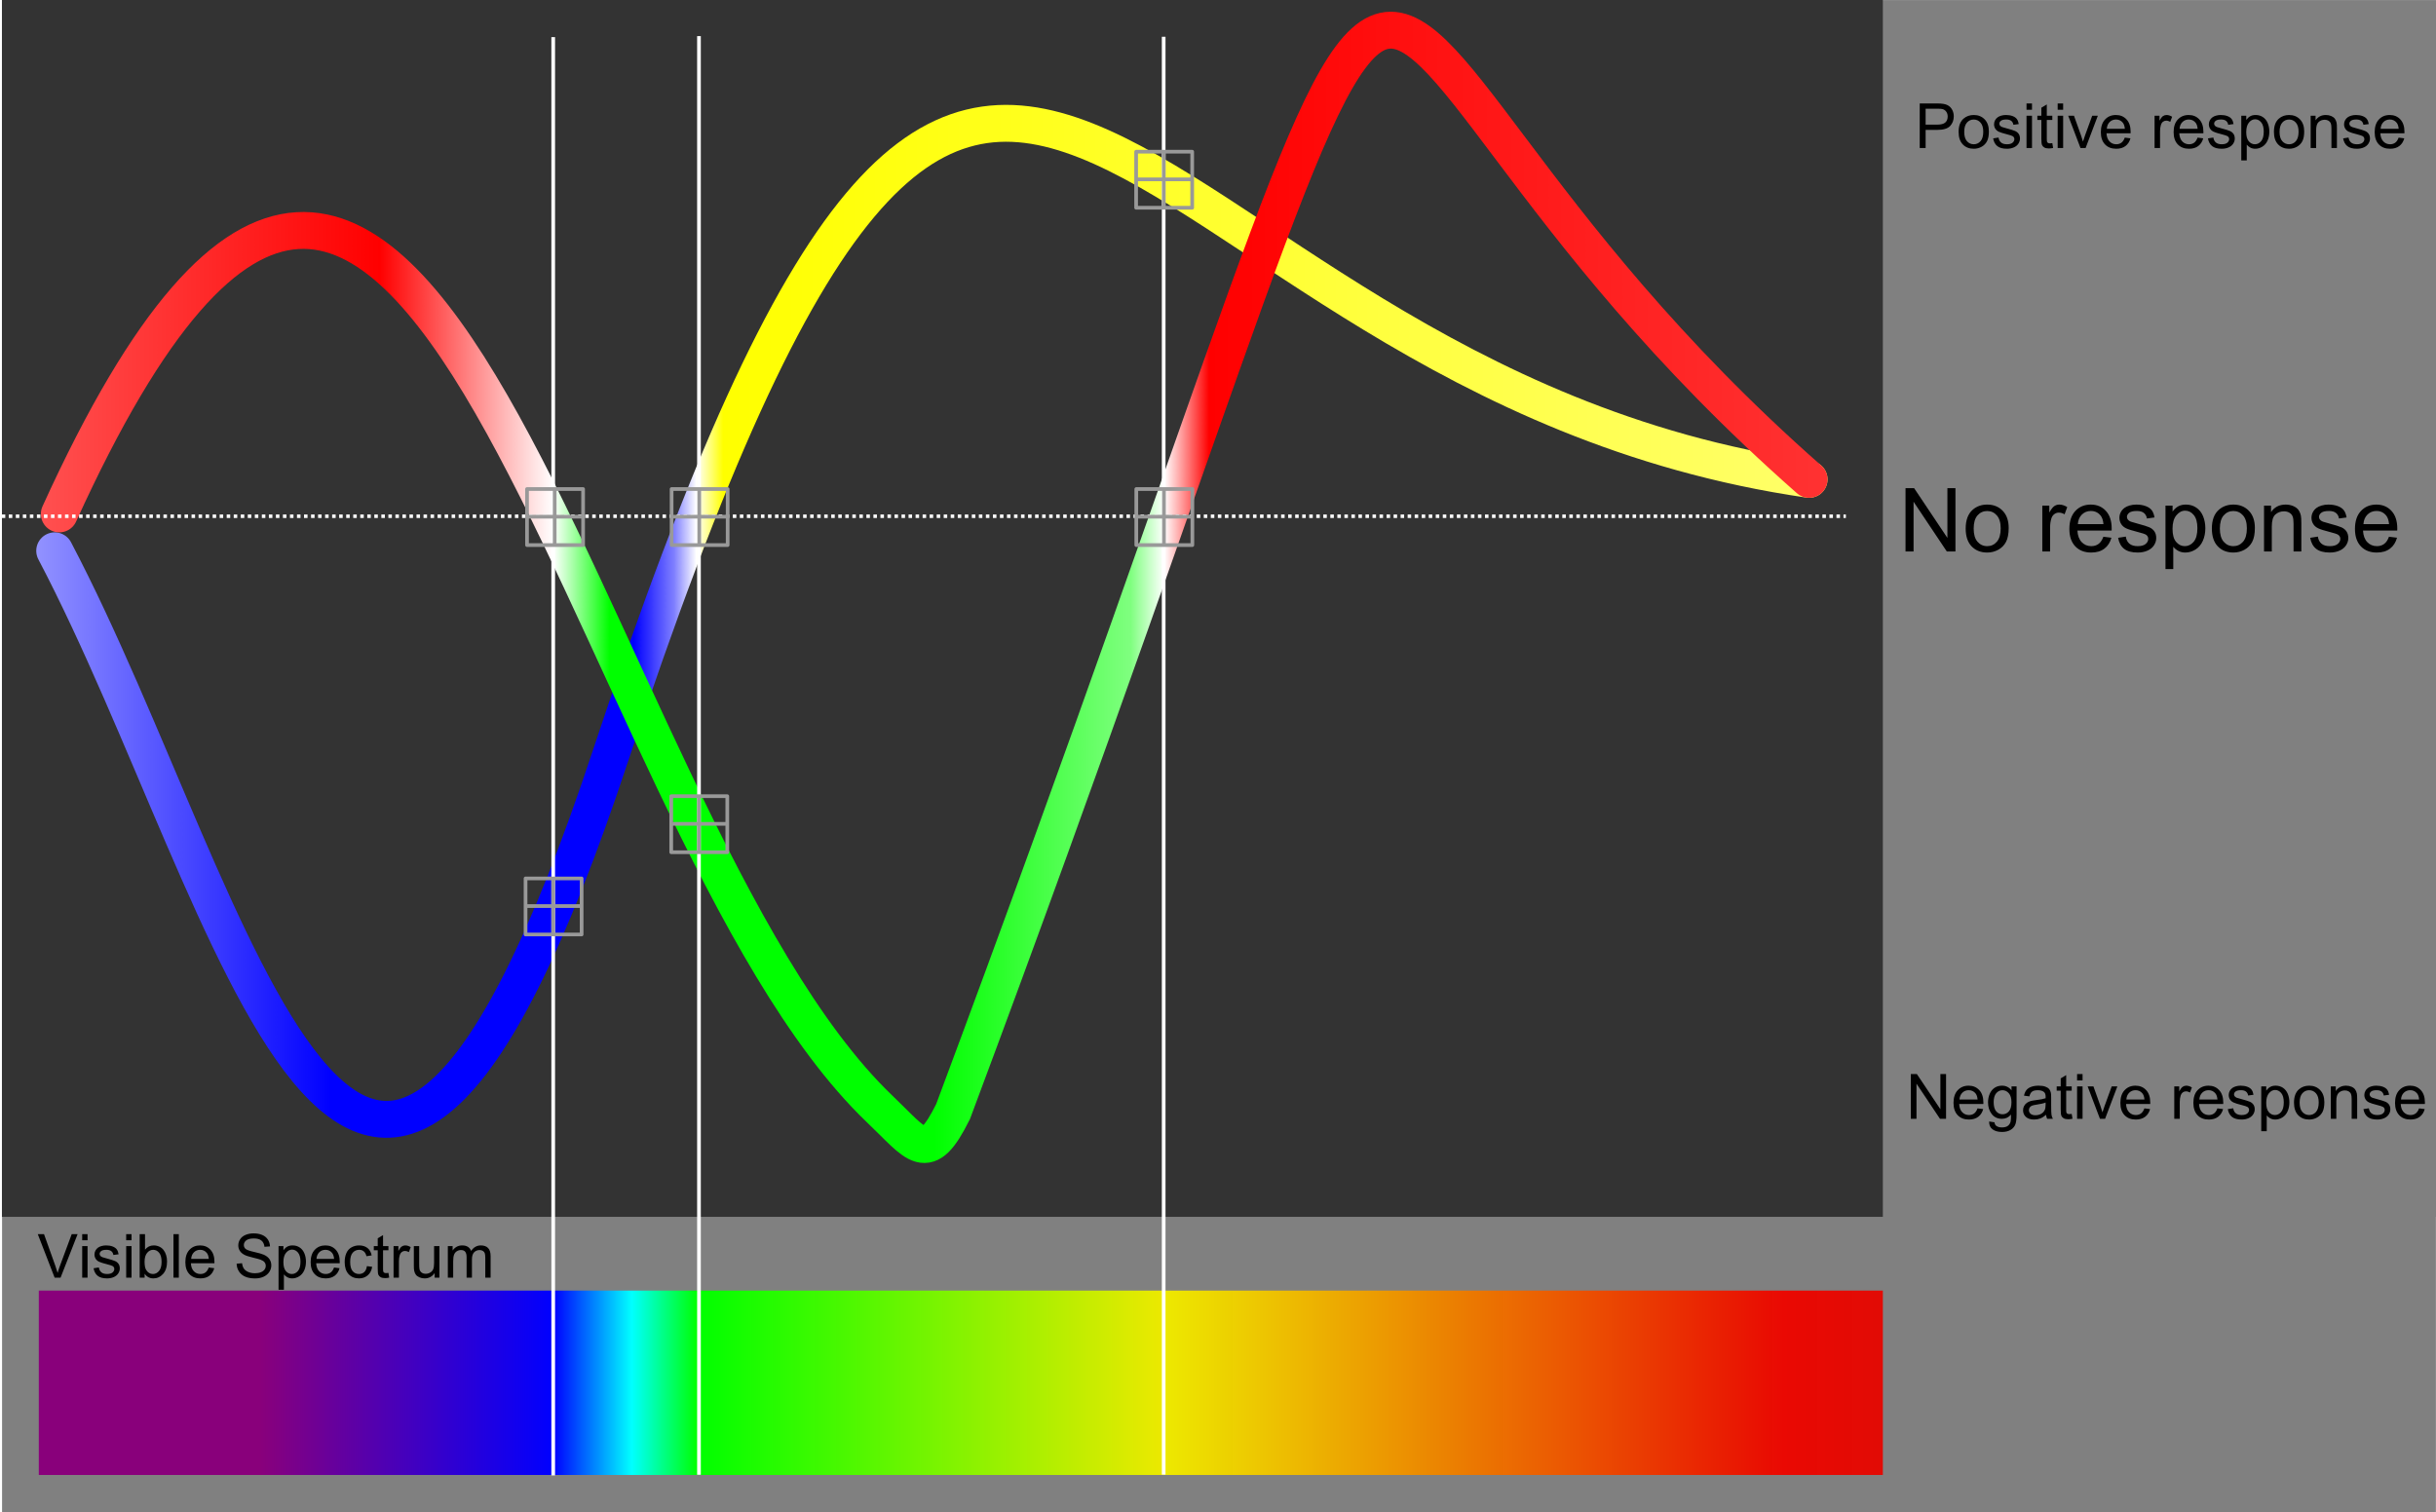 <?xml version="1.0" encoding="UTF-8" standalone="no"?>
<!-- Created with Inkscape (http://www.inkscape.org/) -->
<svg
   xmlns:dc="http://purl.org/dc/elements/1.1/"
   xmlns:cc="http://creativecommons.org/ns#"
   xmlns:rdf="http://www.w3.org/1999/02/22-rdf-syntax-ns#"
   xmlns:svg="http://www.w3.org/2000/svg"
   xmlns="http://www.w3.org/2000/svg"
   xmlns:xlink="http://www.w3.org/1999/xlink"
   xmlns:sodipodi="http://sodipodi.sourceforge.net/DTD/sodipodi-0.dtd"
   xmlns:inkscape="http://www.inkscape.org/namespaces/inkscape"
   width="660.507"
   height="410.12"
   id="svg2"
   sodipodi:version="0.32"
   inkscape:version="0.46"
   sodipodi:docname="light.svg"
   inkscape:output_extension="org.inkscape.output.svg.inkscape"
   version="1.0">
  <defs
     id="defs4">
    <linearGradient
       id="linearGradient4082">
      <stop
         style="stop-color:#89007b;stop-opacity:1;"
         offset="0"
         id="stop4112" />
      <stop
         id="stop4124"
         offset="0.071"
         style="stop-color:#0000ff;stop-opacity:1;" />
      <stop
         id="stop4120"
         offset="0.09"
         style="stop-color:#00ffff;stop-opacity:1;" />
      <stop
         style="stop-color:#00ff00;stop-opacity:1;"
         offset="0.106"
         id="stop4138" />
      <stop
         id="stop4140"
         offset="0.219"
         style="stop-color:#ede900;stop-opacity:1;" />
      <stop
         style="stop-color:#eb0600;stop-opacity:0.982;"
         offset="0.369"
         id="stop4144" />
      <stop
         id="stop4146"
         offset="0.897"
         style="stop-color:#750300;stop-opacity:0.49;" />
      <stop
         style="stop-color:#000000;stop-opacity:0;"
         offset="1"
         id="stop4086" />
    </linearGradient>
    <marker
       inkscape:stockid="Arrow1Lend"
       orient="auto"
       refY="0"
       refX="0"
       id="Arrow1Lend"
       style="overflow:visible">
      <path
         id="path3285"
         d="M 0,0 L 5,-5 L -12.5,0 L 5,5 L 0,0 z"
         style="fill-rule:evenodd;stroke:#000000;stroke-width:1pt;marker-start:none"
         transform="matrix(-0.8,0,0,-0.8,-10,0)" />
    </marker>
    <linearGradient
       id="linearGradient3228">
      <stop
         style="stop-color:#ffffff;stop-opacity:1;"
         offset="0"
         id="stop3238" />
      <stop
         id="stop3242"
         offset="0.115"
         style="stop-color:#0000ff;stop-opacity:1;" />
      <stop
         style="stop-color:#0000ff;stop-opacity:1;"
         offset="0.183"
         id="stop3264" />
      <stop
         id="stop3266"
         offset="0.192"
         style="stop-color:#7f7fff;stop-opacity:1;" />
      <stop
         style="stop-color:#ffffff;stop-opacity:1;"
         offset="0.197"
         id="stop3244" />
      <stop
         id="stop3246"
         offset="0.203"
         style="stop-color:#ffff00;stop-opacity:1;" />
      <stop
         style="stop-color:#ffffff;stop-opacity:1;"
         offset="0.802"
         id="stop3248" />
      <stop
         id="stop3250"
         offset="0.969"
         style="stop-color:#7f7f7f;stop-opacity:0.498;" />
      <stop
         style="stop-color:#000000;stop-opacity:0;"
         offset="1"
         id="stop3232" />
    </linearGradient>
    <linearGradient
       id="linearGradient3172">
      <stop
         id="stop3192"
         offset="0"
         style="stop-color:#ffffff;stop-opacity:1;" />
      <stop
         style="stop-color:#ffffff;stop-opacity:1;"
         offset="0.182"
         id="stop3260" />
      <stop
         id="stop3262"
         offset="0.182"
         style="stop-color:#ff7f7f;stop-opacity:1;" />
      <stop
         style="stop-color:#ff0000;stop-opacity:1;"
         offset="0.278"
         id="stop3194" />
      <stop
         id="stop3196"
         offset="0.309"
         style="stop-color:#ffffff;stop-opacity:1;" />
      <stop
         style="stop-color:#00ff00;stop-opacity:1;"
         offset="0.319"
         id="stop3198" />
      <stop
         id="stop3254"
         offset="0.377"
         style="stop-color:#00ff00;stop-opacity:1;" />
      <stop
         style="stop-color:#7fff7f;stop-opacity:1;"
         offset="0.412"
         id="stop3256" />
      <stop
         id="stop3200"
         offset="0.418"
         style="stop-color:#ffffff;stop-opacity:1;" />
      <stop
         style="stop-color:#ff0000;stop-opacity:1;"
         offset="0.426"
         id="stop3202" />
      <stop
         id="stop3204"
         offset="0.988"
         style="stop-color:#ffffff;stop-opacity:1;" />
      <stop
         style="stop-color:#7f7f7f;stop-opacity:0.498;"
         offset="0.992"
         id="stop3206" />
      <stop
         style="stop-color:#000000;stop-opacity:0;"
         offset="1"
         id="stop3176" />
    </linearGradient>
    <inkscape:perspective
       sodipodi:type="inkscape:persp3d"
       inkscape:vp_x="0 : 526.18109 : 1"
       inkscape:vp_y="0 : 1000 : 0"
       inkscape:vp_z="744.09448 : 526.18109 : 1"
       inkscape:persp3d-origin="372.04724 : 350.78739 : 1"
       id="perspective10" />
    <inkscape:perspective
       id="perspective2392"
       inkscape:persp3d-origin="372.04724 : 350.78739 : 1"
       inkscape:vp_z="744.09448 : 526.18109 : 1"
       inkscape:vp_y="0 : 1000 : 0"
       inkscape:vp_x="0 : 526.18109 : 1"
       sodipodi:type="inkscape:persp3d" />
    <linearGradient
       inkscape:collect="always"
       xlink:href="#linearGradient4082"
       id="linearGradient2455"
       gradientUnits="userSpaceOnUse"
       x1="150"
       y1="702.362"
       x2="1270"
       y2="702.362" />
    <linearGradient
       inkscape:collect="always"
       xlink:href="#linearGradient3172"
       id="linearGradient2463"
       gradientUnits="userSpaceOnUse"
       x1="-240"
       y1="492.362"
       x2="1279.477"
       y2="492.483" />
    <linearGradient
       inkscape:collect="always"
       xlink:href="#linearGradient3228"
       id="linearGradient2466"
       gradientUnits="userSpaceOnUse"
       x1="30"
       y1="502.362"
       x2="1239.477"
       y2="502.483" />
  </defs>
  <sodipodi:namedview
     id="base"
     pagecolor="#ffffff"
     bordercolor="#666666"
     borderopacity="1.0"
     gridtolerance="10000"
     guidetolerance="10"
     objecttolerance="10"
     inkscape:pageopacity="0.0"
     inkscape:pageshadow="2"
     inkscape:zoom="1.5957443"
     inkscape:cx="384.25465"
     inkscape:cy="228.996"
     inkscape:document-units="px"
     inkscape:current-layer="layer1"
     showgrid="true" />
  <g
     inkscape:label="Layer 1"
     inkscape:groupmode="layer"
     id="layer1"
     transform="translate(-79.478,-332.362)">
    <path
       style="fill:#808080;fill-opacity:1;fill-rule:nonzero;stroke:none;stroke-width:1.03;stroke-linecap:round;stroke-linejoin:round;stroke-miterlimit:4;stroke-dasharray:1.03, 1.03;stroke-dashoffset:0;stroke-opacity:1"
       d="M 80.038,642.362 L 739.962,642.362 L 739.962,742.483 L 80.038,742.483 L 80.038,642.362 z"
       id="rect4078" />
    <path
       style="fill:#808080;fill-opacity:1;fill-rule:nonzero;stroke:none;stroke-width:0.984;stroke-linecap:round;stroke-linejoin:round;stroke-miterlimit:4;stroke-dasharray:0.984, 0.984;stroke-dashoffset:0;stroke-opacity:1"
       d="M 579.952,332.378 L 739.984,332.378 L 739.984,662.347 L 579.952,662.347 L 579.952,332.378 z"
       id="rect4059" />
    <path
       style="fill:#333333;fill-opacity:1;fill-rule:nonzero;stroke:none;stroke-width:10.1;stroke-linecap:butt;stroke-linejoin:round;stroke-miterlimit:4;stroke-dashoffset:0;stroke-opacity:1"
       d="M 80,332.362 L 590,332.362 L 590,662.362 L 80,662.362 L 80,332.362 z"
       id="rect3258" />
    <path
       style="fill:none;fill-rule:evenodd;stroke:url(#linearGradient2466);stroke-width:10;stroke-linecap:round;stroke-linejoin:miter;stroke-miterlimit:4;stroke-dasharray:none;stroke-opacity:1"
       d="M 94.307,481.736 C 143.962,576.171 176.581,744.01 245,537.362 C 349.865,220.507 375.562,434.154 570,462.362 L 570,462.362"
       id="path2398"
       sodipodi:nodetypes="cccc" />
    <path
       style="fill:none;fill-rule:evenodd;stroke:url(#linearGradient2463);stroke-width:10;stroke-linecap:round;stroke-linejoin:miter;stroke-miterlimit:4;stroke-dasharray:none;stroke-opacity:1"
       d="M 95.56,471.736 C 193.617,256.148 235.772,554.211 317.907,633.025 C 328.368,642.976 330.65,648.365 337.894,633.819 C 492.332,220.751 412.847,324.112 570,462.362"
       id="path2400"
       sodipodi:nodetypes="cccc" />
    <path
       style="fill:#ffffff;fill-rule:evenodd;stroke:#ffffff;stroke-width:0.953;stroke-linecap:butt;stroke-linejoin:miter;stroke-miterlimit:4;stroke-dasharray:0.953, 0.953;stroke-dashoffset:0;stroke-opacity:1"
       d="M 79.954,472.362 L 579.981,472.362"
       id="path3252" />
    <path
       style="font-size:24px;font-style:normal;font-variant:normal;font-weight:normal;font-stretch:normal;writing-mode:lr-tb;fill:#000000;fill-opacity:1;stroke:none;stroke-width:1px;stroke-linecap:butt;stroke-linejoin:miter;stroke-opacity:1;font-family:Arial;-inkscape-font-specification:Arial"
       d="M 596.149,481.926 L 596.149,464.746 L 598.481,464.746 L 607.504,478.235 L 607.504,464.746 L 609.684,464.746 L 609.684,481.926 L 607.352,481.926 L 598.329,468.426 L 598.329,481.926 L 596.149,481.926 z M 612.462,475.703 C 612.462,473.399 613.102,471.692 614.383,470.582 C 615.454,469.66 616.758,469.199 618.297,469.199 C 620.008,469.199 621.407,469.76 622.493,470.881 C 623.579,472.002 624.122,473.551 624.122,475.528 C 624.122,477.129 623.881,478.389 623.401,479.307 C 622.92,480.225 622.221,480.938 621.303,481.446 C 620.385,481.953 619.383,482.207 618.297,482.207 C 616.555,482.207 615.147,481.649 614.073,480.531 C 612.999,479.414 612.462,477.805 612.462,475.703 L 612.462,475.703 z M 614.629,475.703 C 614.629,477.297 614.977,478.49 615.672,479.283 C 616.368,480.076 617.243,480.473 618.297,480.473 C 619.344,480.473 620.215,480.074 620.911,479.278 C 621.606,478.481 621.954,477.266 621.954,475.633 C 621.954,474.094 621.604,472.928 620.905,472.135 C 620.206,471.342 619.337,470.946 618.297,470.946 C 617.243,470.946 616.368,471.34 615.672,472.129 C 614.977,472.918 614.629,474.11 614.629,475.703 L 614.629,475.703 z M 633.239,481.926 L 633.239,469.481 L 635.137,469.481 L 635.137,471.367 C 635.622,470.485 636.069,469.903 636.479,469.621 C 636.889,469.34 637.34,469.199 637.833,469.199 C 638.544,469.199 639.266,469.426 640.001,469.879 L 639.274,471.836 C 638.758,471.531 638.243,471.379 637.727,471.379 C 637.266,471.379 636.852,471.518 636.485,471.795 C 636.118,472.072 635.856,472.457 635.7,472.949 C 635.465,473.699 635.348,474.52 635.348,475.41 L 635.348,481.926 L 633.239,481.926 z M 649.797,477.918 L 651.977,478.188 C 651.633,479.461 650.997,480.449 650.067,481.153 C 649.137,481.856 647.95,482.207 646.504,482.207 C 644.684,482.207 643.241,481.647 642.174,480.526 C 641.108,479.404 640.575,477.832 640.575,475.809 C 640.575,473.715 641.114,472.09 642.192,470.934 C 643.27,469.778 644.669,469.199 646.387,469.199 C 648.051,469.199 649.411,469.766 650.465,470.899 C 651.52,472.031 652.047,473.625 652.047,475.68 C 652.047,475.805 652.044,475.992 652.036,476.242 L 642.754,476.242 C 642.833,477.61 643.219,478.656 643.915,479.383 C 644.61,480.11 645.477,480.473 646.516,480.473 C 647.29,480.473 647.95,480.27 648.497,479.863 C 649.044,479.457 649.477,478.809 649.797,477.918 L 649.797,477.918 z M 642.872,474.508 L 649.821,474.508 C 649.727,473.461 649.462,472.676 649.024,472.153 C 648.352,471.34 647.481,470.934 646.411,470.934 C 645.442,470.934 644.628,471.258 643.967,471.906 C 643.307,472.555 642.942,473.422 642.872,474.508 L 642.872,474.508 z M 653.794,478.211 L 655.879,477.883 C 655.997,478.719 656.323,479.36 656.858,479.805 C 657.393,480.25 658.141,480.473 659.102,480.473 C 660.071,480.473 660.79,480.276 661.258,479.881 C 661.727,479.487 661.962,479.024 661.962,478.492 C 661.962,478.016 661.754,477.641 661.34,477.367 C 661.051,477.18 660.333,476.942 659.184,476.653 C 657.637,476.262 656.565,475.924 655.967,475.639 C 655.37,475.354 654.917,474.959 654.608,474.455 C 654.299,473.951 654.145,473.395 654.145,472.785 C 654.145,472.231 654.272,471.717 654.526,471.244 C 654.78,470.772 655.126,470.379 655.563,470.067 C 655.891,469.824 656.338,469.619 656.905,469.451 C 657.471,469.283 658.079,469.199 658.727,469.199 C 659.704,469.199 660.561,469.34 661.299,469.621 C 662.038,469.903 662.583,470.283 662.934,470.764 C 663.286,471.244 663.528,471.887 663.661,472.692 L 661.598,472.973 C 661.504,472.332 661.233,471.832 660.784,471.473 C 660.335,471.113 659.7,470.934 658.879,470.934 C 657.911,470.934 657.219,471.094 656.805,471.414 C 656.391,471.735 656.184,472.11 656.184,472.539 C 656.184,472.813 656.27,473.059 656.442,473.278 C 656.614,473.504 656.883,473.692 657.251,473.84 C 657.462,473.918 658.083,474.098 659.114,474.379 C 660.606,474.778 661.647,475.104 662.237,475.358 C 662.827,475.612 663.29,475.981 663.626,476.465 C 663.962,476.949 664.129,477.551 664.129,478.27 C 664.129,478.973 663.924,479.635 663.514,480.256 C 663.104,480.877 662.512,481.358 661.739,481.697 C 660.965,482.037 660.09,482.207 659.114,482.207 C 657.497,482.207 656.264,481.871 655.417,481.199 C 654.569,480.528 654.028,479.531 653.794,478.211 L 653.794,478.211 z M 666.637,486.696 L 666.637,469.481 L 668.559,469.481 L 668.559,471.098 C 669.012,470.465 669.524,469.99 670.094,469.674 C 670.665,469.358 671.356,469.199 672.169,469.199 C 673.231,469.199 674.169,469.473 674.981,470.02 C 675.794,470.567 676.407,471.338 676.821,472.334 C 677.235,473.33 677.442,474.422 677.442,475.61 C 677.442,476.883 677.213,478.029 676.756,479.049 C 676.299,480.069 675.635,480.85 674.764,481.393 C 673.893,481.936 672.977,482.207 672.016,482.207 C 671.313,482.207 670.682,482.059 670.124,481.762 C 669.565,481.465 669.106,481.09 668.747,480.637 L 668.747,486.696 L 666.637,486.696 z M 668.547,475.774 C 668.547,477.375 668.872,478.559 669.52,479.324 C 670.169,480.09 670.954,480.473 671.876,480.473 C 672.813,480.473 673.616,480.076 674.284,479.283 C 674.952,478.49 675.286,477.262 675.286,475.598 C 675.286,474.012 674.96,472.824 674.307,472.035 C 673.655,471.246 672.876,470.852 671.969,470.852 C 671.071,470.852 670.276,471.272 669.585,472.112 C 668.893,472.951 668.547,474.172 668.547,475.774 L 668.547,475.774 z M 679.212,475.703 C 679.212,473.399 679.852,471.692 681.133,470.582 C 682.204,469.66 683.508,469.199 685.047,469.199 C 686.758,469.199 688.157,469.76 689.243,470.881 C 690.329,472.002 690.872,473.551 690.872,475.528 C 690.872,477.129 690.631,478.389 690.151,479.307 C 689.67,480.225 688.971,480.938 688.053,481.446 C 687.135,481.953 686.133,482.207 685.047,482.207 C 683.305,482.207 681.897,481.649 680.823,480.531 C 679.749,479.414 679.212,477.805 679.212,475.703 L 679.212,475.703 z M 681.379,475.703 C 681.379,477.297 681.727,478.49 682.422,479.283 C 683.118,480.076 683.993,480.473 685.047,480.473 C 686.094,480.473 686.965,480.074 687.661,479.278 C 688.356,478.481 688.704,477.266 688.704,475.633 C 688.704,474.094 688.354,472.928 687.655,472.135 C 686.956,471.342 686.087,470.946 685.047,470.946 C 683.993,470.946 683.118,471.34 682.422,472.129 C 681.727,472.918 681.379,474.11 681.379,475.703 L 681.379,475.703 z M 693.356,481.926 L 693.356,469.481 L 695.254,469.481 L 695.254,471.25 C 696.169,469.883 697.489,469.199 699.215,469.199 C 699.965,469.199 700.655,469.334 701.284,469.604 C 701.913,469.873 702.383,470.227 702.696,470.664 C 703.008,471.102 703.227,471.621 703.352,472.223 C 703.43,472.613 703.469,473.297 703.469,474.274 L 703.469,481.926 L 701.36,481.926 L 701.36,474.356 C 701.36,473.496 701.278,472.854 701.114,472.428 C 700.95,472.002 700.659,471.662 700.241,471.408 C 699.823,471.155 699.333,471.028 698.77,471.028 C 697.872,471.028 697.096,471.313 696.444,471.883 C 695.792,472.453 695.465,473.535 695.465,475.129 L 695.465,481.926 L 693.356,481.926 z M 705.872,478.211 L 707.958,477.883 C 708.075,478.719 708.401,479.36 708.936,479.805 C 709.471,480.25 710.219,480.473 711.18,480.473 C 712.149,480.473 712.868,480.276 713.337,479.881 C 713.805,479.487 714.04,479.024 714.04,478.492 C 714.04,478.016 713.833,477.641 713.419,477.367 C 713.129,477.18 712.411,476.942 711.262,476.653 C 709.715,476.262 708.643,475.924 708.045,475.639 C 707.448,475.354 706.995,474.959 706.686,474.455 C 706.378,473.951 706.223,473.395 706.223,472.785 C 706.223,472.231 706.35,471.717 706.604,471.244 C 706.858,470.772 707.204,470.379 707.641,470.067 C 707.969,469.824 708.417,469.619 708.983,469.451 C 709.549,469.283 710.157,469.199 710.805,469.199 C 711.782,469.199 712.639,469.34 713.378,469.621 C 714.116,469.903 714.661,470.283 715.012,470.764 C 715.364,471.244 715.606,471.887 715.739,472.692 L 713.676,472.973 C 713.583,472.332 713.311,471.832 712.862,471.473 C 712.413,471.113 711.778,470.934 710.958,470.934 C 709.989,470.934 709.297,471.094 708.883,471.414 C 708.469,471.735 708.262,472.11 708.262,472.539 C 708.262,472.813 708.348,473.059 708.52,473.278 C 708.692,473.504 708.962,473.692 709.329,473.84 C 709.54,473.918 710.161,474.098 711.192,474.379 C 712.684,474.778 713.725,475.104 714.315,475.358 C 714.905,475.612 715.368,475.981 715.704,476.465 C 716.04,476.949 716.208,477.551 716.208,478.27 C 716.208,478.973 716.003,479.635 715.592,480.256 C 715.182,480.877 714.59,481.358 713.817,481.697 C 713.044,482.037 712.169,482.207 711.192,482.207 C 709.575,482.207 708.342,481.871 707.495,481.199 C 706.647,480.528 706.106,479.531 705.872,478.211 L 705.872,478.211 z M 727.235,477.918 L 729.415,478.188 C 729.071,479.461 728.434,480.449 727.504,481.153 C 726.575,481.856 725.387,482.207 723.942,482.207 C 722.122,482.207 720.678,481.647 719.612,480.526 C 718.545,479.404 718.012,477.832 718.012,475.809 C 718.012,473.715 718.551,472.09 719.629,470.934 C 720.708,469.778 722.106,469.199 723.825,469.199 C 725.489,469.199 726.848,469.766 727.903,470.899 C 728.958,472.031 729.485,473.625 729.485,475.68 C 729.485,475.805 729.481,475.992 729.473,476.242 L 720.192,476.242 C 720.27,477.61 720.657,478.656 721.352,479.383 C 722.047,480.11 722.915,480.473 723.954,480.473 C 724.727,480.473 725.387,480.27 725.934,479.863 C 726.481,479.457 726.915,478.809 727.235,477.918 L 727.235,477.918 z M 720.309,474.508 L 727.258,474.508 C 727.165,473.461 726.899,472.676 726.462,472.153 C 725.79,471.34 724.919,470.934 723.848,470.934 C 722.879,470.934 722.065,471.258 721.405,471.906 C 720.745,472.555 720.379,473.422 720.309,474.508 L 720.309,474.508 z"
       id="flowRoot3268" />
    <path
       style="font-size:24px;font-style:normal;font-variant:normal;font-weight:normal;font-stretch:normal;writing-mode:lr-tb;fill:#000000;fill-opacity:1;stroke:none;stroke-width:1px;stroke-linecap:butt;stroke-linejoin:miter;stroke-opacity:1;font-family:Arial;-inkscape-font-specification:Arial"
       d="M 600,372.507 L 600,360.413 L 604.562,360.413 C 605.365,360.413 605.978,360.451 606.402,360.528 C 606.996,360.627 607.493,360.816 607.895,361.094 C 608.296,361.371 608.619,361.76 608.864,362.261 C 609.109,362.761 609.231,363.311 609.231,363.911 C 609.231,364.939 608.904,365.81 608.25,366.522 C 607.595,367.234 606.413,367.59 604.702,367.59 L 601.6,367.59 L 601.6,372.507 L 600,372.507 z M 601.6,366.163 L 604.727,366.163 C 605.761,366.163 606.495,365.97 606.93,365.585 C 607.364,365.2 607.581,364.659 607.581,363.96 C 607.581,363.454 607.453,363.021 607.198,362.661 C 606.942,362.301 606.605,362.063 606.187,361.947 C 605.918,361.876 605.42,361.84 604.694,361.84 L 601.6,361.84 L 601.6,366.163 z M 610.543,368.126 C 610.543,366.504 610.994,365.302 611.896,364.521 C 612.649,363.872 613.568,363.548 614.651,363.548 C 615.856,363.548 616.84,363.942 617.605,364.732 C 618.369,365.521 618.751,366.611 618.751,368.003 C 618.751,369.13 618.582,370.017 618.244,370.663 C 617.906,371.309 617.413,371.811 616.767,372.169 C 616.121,372.526 615.416,372.705 614.651,372.705 C 613.425,372.705 612.433,372.312 611.677,371.525 C 610.921,370.739 610.543,369.606 610.543,368.126 L 610.543,368.126 z M 612.069,368.126 C 612.069,369.248 612.314,370.088 612.803,370.647 C 613.293,371.205 613.909,371.484 614.651,371.484 C 615.388,371.484 616.001,371.203 616.491,370.642 C 616.98,370.081 617.225,369.226 617.225,368.077 C 617.225,366.993 616.979,366.173 616.487,365.614 C 615.995,365.056 615.383,364.777 614.651,364.777 C 613.909,364.777 613.293,365.055 612.803,365.61 C 612.314,366.166 612.069,367.004 612.069,368.126 L 612.069,368.126 z M 619.906,369.892 L 621.375,369.661 C 621.457,370.249 621.687,370.7 622.063,371.014 C 622.44,371.327 622.967,371.484 623.643,371.484 C 624.325,371.484 624.831,371.345 625.161,371.067 C 625.491,370.79 625.656,370.464 625.656,370.09 C 625.656,369.754 625.51,369.49 625.219,369.298 C 625.015,369.166 624.509,368.998 623.701,368.795 C 622.612,368.52 621.857,368.282 621.436,368.081 C 621.016,367.88 620.697,367.602 620.48,367.248 C 620.262,366.893 620.154,366.501 620.154,366.072 C 620.154,365.682 620.243,365.32 620.422,364.987 C 620.601,364.655 620.844,364.378 621.152,364.158 C 621.383,363.988 621.698,363.843 622.096,363.725 C 622.495,363.607 622.923,363.548 623.379,363.548 C 624.067,363.548 624.67,363.647 625.19,363.845 C 625.71,364.043 626.093,364.311 626.341,364.649 C 626.588,364.987 626.759,365.44 626.852,366.006 L 625.4,366.204 C 625.334,365.753 625.143,365.401 624.827,365.148 C 624.511,364.895 624.064,364.769 623.486,364.769 C 622.805,364.769 622.318,364.881 622.026,365.107 C 621.735,365.332 621.589,365.596 621.589,365.899 C 621.589,366.091 621.65,366.265 621.771,366.419 C 621.892,366.578 622.081,366.71 622.34,366.815 C 622.488,366.87 622.926,366.996 623.651,367.194 C 624.702,367.475 625.435,367.704 625.85,367.883 C 626.265,368.062 626.591,368.322 626.828,368.663 C 627.064,369.004 627.182,369.427 627.182,369.933 C 627.182,370.428 627.038,370.894 626.749,371.331 C 626.46,371.768 626.044,372.107 625.499,372.346 C 624.955,372.585 624.339,372.705 623.651,372.705 C 622.513,372.705 621.645,372.468 621.049,371.995 C 620.452,371.522 620.071,370.821 619.906,369.892 L 619.906,369.892 z M 628.956,362.121 L 628.956,360.413 L 630.441,360.413 L 630.441,362.121 L 628.956,362.121 z M 628.956,372.507 L 628.956,363.746 L 630.441,363.746 L 630.441,372.507 L 628.956,372.507 z M 635.952,371.179 L 636.166,372.49 C 635.748,372.578 635.374,372.622 635.044,372.622 C 634.505,372.622 634.087,372.537 633.79,372.367 C 633.493,372.196 633.284,371.972 633.163,371.694 C 633.042,371.417 632.982,370.832 632.982,369.941 L 632.982,364.901 L 631.893,364.901 L 631.893,363.746 L 632.982,363.746 L 632.982,361.576 L 634.458,360.685 L 634.458,363.746 L 635.952,363.746 L 635.952,364.901 L 634.458,364.901 L 634.458,370.024 C 634.458,370.447 634.485,370.719 634.537,370.84 C 634.589,370.961 634.674,371.058 634.792,371.129 C 634.911,371.201 635.08,371.236 635.3,371.236 C 635.465,371.236 635.682,371.217 635.952,371.179 L 635.952,371.179 z M 637.403,362.121 L 637.403,360.413 L 638.888,360.413 L 638.888,362.121 L 637.403,362.121 z M 637.403,372.507 L 637.403,363.746 L 638.888,363.746 L 638.888,372.507 L 637.403,372.507 z M 643.591,372.507 L 640.258,363.746 L 641.825,363.746 L 643.706,368.993 C 643.91,369.559 644.097,370.147 644.267,370.758 C 644.399,370.296 644.583,369.74 644.82,369.092 L 646.767,363.746 L 648.293,363.746 L 644.977,372.507 L 643.591,372.507 z M 655.602,369.685 L 657.136,369.875 C 656.894,370.772 656.446,371.467 655.792,371.962 C 655.137,372.457 654.301,372.705 653.284,372.705 C 652.002,372.705 650.986,372.31 650.236,371.521 C 649.485,370.732 649.11,369.625 649.11,368.201 C 649.11,366.727 649.489,365.583 650.248,364.769 C 651.007,363.955 651.991,363.548 653.201,363.548 C 654.373,363.548 655.33,363.947 656.072,364.744 C 656.815,365.541 657.186,366.663 657.186,368.11 C 657.186,368.198 657.183,368.33 657.178,368.506 L 650.644,368.506 C 650.699,369.468 650.971,370.205 651.461,370.717 C 651.95,371.228 652.561,371.484 653.292,371.484 C 653.837,371.484 654.301,371.341 654.686,371.055 C 655.071,370.769 655.376,370.312 655.602,369.685 L 655.602,369.685 z M 650.726,367.285 L 655.618,367.285 C 655.552,366.548 655.365,365.995 655.058,365.627 C 654.585,365.055 653.971,364.769 653.218,364.769 C 652.536,364.769 651.963,364.997 651.498,365.453 C 651.033,365.91 650.776,366.52 650.726,367.285 L 650.726,367.285 z M 663.678,372.507 L 663.678,363.746 L 665.015,363.746 L 665.015,365.074 C 665.356,364.453 665.671,364.043 665.959,363.845 C 666.248,363.647 666.566,363.548 666.912,363.548 C 667.413,363.548 667.921,363.707 668.438,364.026 L 667.927,365.404 C 667.564,365.189 667.201,365.082 666.838,365.082 C 666.513,365.082 666.222,365.18 665.963,365.375 C 665.705,365.57 665.521,365.841 665.411,366.188 C 665.246,366.716 665.163,367.293 665.163,367.92 L 665.163,372.507 L 663.678,372.507 z M 675.335,369.685 L 676.869,369.875 C 676.627,370.772 676.179,371.467 675.525,371.962 C 674.87,372.457 674.034,372.705 673.017,372.705 C 671.735,372.705 670.719,372.31 669.969,371.521 C 669.218,370.732 668.843,369.625 668.843,368.201 C 668.843,366.727 669.222,365.583 669.981,364.769 C 670.74,363.955 671.724,363.548 672.934,363.548 C 674.106,363.548 675.063,363.947 675.805,364.744 C 676.548,365.541 676.919,366.663 676.919,368.11 C 676.919,368.198 676.916,368.33 676.911,368.506 L 670.377,368.506 C 670.432,369.468 670.704,370.205 671.194,370.717 C 671.683,371.228 672.294,371.484 673.025,371.484 C 673.57,371.484 674.034,371.341 674.419,371.055 C 674.804,370.769 675.109,370.312 675.335,369.685 L 675.335,369.685 z M 670.459,367.285 L 675.351,367.285 C 675.285,366.548 675.098,365.995 674.79,365.627 C 674.317,365.055 673.704,364.769 672.951,364.769 C 672.269,364.769 671.695,364.997 671.231,365.453 C 670.766,365.91 670.509,366.52 670.459,367.285 L 670.459,367.285 z M 678.148,369.892 L 679.616,369.661 C 679.699,370.249 679.929,370.7 680.305,371.014 C 680.682,371.327 681.209,371.484 681.885,371.484 C 682.567,371.484 683.073,371.345 683.403,371.067 C 683.733,370.79 683.898,370.464 683.898,370.09 C 683.898,369.754 683.752,369.49 683.461,369.298 C 683.257,369.166 682.751,368.998 681.943,368.795 C 680.854,368.52 680.099,368.282 679.678,368.081 C 679.258,367.88 678.939,367.602 678.721,367.248 C 678.504,366.893 678.395,366.501 678.395,366.072 C 678.395,365.682 678.485,365.32 678.664,364.987 C 678.842,364.655 679.086,364.378 679.394,364.158 C 679.625,363.988 679.94,363.843 680.338,363.725 C 680.737,363.607 681.165,363.548 681.621,363.548 C 682.309,363.548 682.912,363.647 683.432,363.845 C 683.952,364.043 684.335,364.311 684.583,364.649 C 684.83,364.987 685.001,365.44 685.094,366.006 L 683.642,366.204 C 683.576,365.753 683.385,365.401 683.069,365.148 C 682.753,364.895 682.306,364.769 681.728,364.769 C 681.046,364.769 680.56,364.881 680.268,365.107 C 679.977,365.332 679.831,365.596 679.831,365.899 C 679.831,366.091 679.891,366.265 680.012,366.419 C 680.133,366.578 680.323,366.71 680.582,366.815 C 680.73,366.87 681.167,366.996 681.893,367.194 C 682.944,367.475 683.677,367.704 684.092,367.883 C 684.507,368.062 684.833,368.322 685.069,368.663 C 685.306,369.004 685.424,369.427 685.424,369.933 C 685.424,370.428 685.28,370.894 684.991,371.331 C 684.702,371.768 684.286,372.107 683.741,372.346 C 683.197,372.585 682.581,372.705 681.893,372.705 C 680.755,372.705 679.887,372.468 679.291,371.995 C 678.694,371.522 678.313,370.821 678.148,369.892 L 678.148,369.892 z M 687.19,375.864 L 687.19,363.746 L 688.542,363.746 L 688.542,364.884 C 688.861,364.439 689.222,364.105 689.623,363.882 C 690.025,363.659 690.511,363.548 691.083,363.548 C 691.831,363.548 692.491,363.74 693.063,364.125 C 693.635,364.51 694.067,365.053 694.358,365.755 C 694.65,366.456 694.796,367.224 694.796,368.06 C 694.796,368.957 694.635,369.764 694.313,370.482 C 693.991,371.199 693.524,371.749 692.911,372.131 C 692.297,372.514 691.653,372.705 690.976,372.705 C 690.481,372.705 690.037,372.6 689.644,372.391 C 689.251,372.182 688.927,371.918 688.674,371.599 L 688.674,375.864 L 687.19,375.864 z M 688.534,368.176 C 688.534,369.303 688.762,370.136 689.219,370.675 C 689.675,371.214 690.228,371.484 690.877,371.484 C 691.537,371.484 692.102,371.205 692.572,370.647 C 693.043,370.088 693.278,369.224 693.278,368.052 C 693.278,366.936 693.048,366.1 692.589,365.544 C 692.13,364.989 691.581,364.711 690.943,364.711 C 690.311,364.711 689.751,365.007 689.264,365.598 C 688.778,366.189 688.534,367.048 688.534,368.176 L 688.534,368.176 z M 696.041,368.126 C 696.041,366.504 696.492,365.302 697.394,364.521 C 698.148,363.872 699.066,363.548 700.15,363.548 C 701.354,363.548 702.338,363.942 703.103,364.732 C 703.867,365.521 704.25,366.611 704.25,368.003 C 704.25,369.13 704.08,370.017 703.742,370.663 C 703.404,371.309 702.912,371.811 702.266,372.169 C 701.619,372.526 700.914,372.705 700.15,372.705 C 698.923,372.705 697.932,372.312 697.176,371.525 C 696.419,370.739 696.041,369.606 696.041,368.126 L 696.041,368.126 z M 697.567,368.126 C 697.567,369.248 697.812,370.088 698.302,370.647 C 698.791,371.205 699.407,371.484 700.15,371.484 C 700.887,371.484 701.5,371.203 701.989,370.642 C 702.479,370.081 702.723,369.226 702.723,368.077 C 702.723,366.993 702.477,366.173 701.985,365.614 C 701.493,365.056 700.881,364.777 700.15,364.777 C 699.407,364.777 698.791,365.055 698.302,365.61 C 697.812,366.166 697.567,367.004 697.567,368.126 L 697.567,368.126 z M 705.999,372.507 L 705.999,363.746 L 707.335,363.746 L 707.335,364.991 C 707.978,364.029 708.908,363.548 710.123,363.548 C 710.651,363.548 711.137,363.643 711.579,363.832 C 712.022,364.022 712.353,364.271 712.573,364.579 C 712.793,364.887 712.947,365.253 713.035,365.676 C 713.09,365.951 713.118,366.432 713.118,367.12 L 713.118,372.507 L 711.633,372.507 L 711.633,367.178 C 711.633,366.573 711.575,366.12 711.46,365.821 C 711.344,365.521 711.139,365.282 710.845,365.103 C 710.551,364.924 710.206,364.835 709.81,364.835 C 709.177,364.835 708.631,365.035 708.172,365.437 C 707.713,365.838 707.483,366.6 707.483,367.722 L 707.483,372.507 L 705.999,372.507 z M 714.809,369.892 L 716.277,369.661 C 716.36,370.249 716.59,370.7 716.966,371.014 C 717.343,371.327 717.87,371.484 718.546,371.484 C 719.228,371.484 719.734,371.345 720.064,371.067 C 720.394,370.79 720.559,370.464 720.559,370.09 C 720.559,369.754 720.413,369.49 720.122,369.298 C 719.918,369.166 719.412,368.998 718.604,368.795 C 717.515,368.52 716.76,368.282 716.339,368.081 C 715.919,367.88 715.6,367.602 715.382,367.248 C 715.165,366.893 715.057,366.501 715.057,366.072 C 715.057,365.682 715.146,365.32 715.325,364.987 C 715.503,364.655 715.747,364.378 716.055,364.158 C 716.286,363.988 716.601,363.843 716.999,363.725 C 717.398,363.607 717.826,363.548 718.282,363.548 C 718.97,363.548 719.573,363.647 720.093,363.845 C 720.613,364.043 720.996,364.311 721.244,364.649 C 721.491,364.987 721.662,365.44 721.755,366.006 L 720.303,366.204 C 720.237,365.753 720.046,365.401 719.73,365.148 C 719.414,364.895 718.967,364.769 718.389,364.769 C 717.707,364.769 717.221,364.881 716.929,365.107 C 716.638,365.332 716.492,365.596 716.492,365.899 C 716.492,366.091 716.552,366.265 716.673,366.419 C 716.794,366.578 716.984,366.71 717.243,366.815 C 717.391,366.87 717.828,366.996 718.554,367.194 C 719.605,367.475 720.338,367.704 720.753,367.883 C 721.168,368.062 721.494,368.322 721.73,368.663 C 721.967,369.004 722.085,369.427 722.085,369.933 C 722.085,370.428 721.941,370.894 721.652,371.331 C 721.363,371.768 720.947,372.107 720.402,372.346 C 719.858,372.585 719.242,372.705 718.554,372.705 C 717.416,372.705 716.548,372.468 715.952,371.995 C 715.355,371.522 714.974,370.821 714.809,369.892 L 714.809,369.892 z M 729.848,369.685 L 731.382,369.875 C 731.14,370.772 730.692,371.467 730.038,371.962 C 729.383,372.457 728.547,372.705 727.53,372.705 C 726.248,372.705 725.232,372.31 724.482,371.521 C 723.731,370.732 723.356,369.625 723.356,368.201 C 723.356,366.727 723.735,365.583 724.494,364.769 C 725.253,363.955 726.237,363.548 727.447,363.548 C 728.619,363.548 729.576,363.947 730.318,364.744 C 731.061,365.541 731.432,366.663 731.432,368.11 C 731.432,368.198 731.429,368.33 731.424,368.506 L 724.89,368.506 C 724.945,369.468 725.217,370.205 725.707,370.717 C 726.196,371.228 726.807,371.484 727.538,371.484 C 728.083,371.484 728.547,371.341 728.932,371.055 C 729.317,370.769 729.622,370.312 729.848,369.685 L 729.848,369.685 z M 724.972,367.285 L 729.864,367.285 C 729.798,366.548 729.611,365.995 729.303,365.627 C 728.831,365.055 728.217,364.769 727.464,364.769 C 726.782,364.769 726.209,364.997 725.744,365.453 C 725.279,365.91 725.022,366.52 724.972,367.285 L 724.972,367.285 z"
       id="flowRoot4061" />
    <path
       style="font-size:24px;font-style:normal;font-variant:normal;font-weight:normal;font-stretch:normal;writing-mode:lr-tb;fill:#000000;fill-opacity:1;stroke:none;stroke-width:1px;stroke-linecap:butt;stroke-linejoin:miter;stroke-opacity:1;font-family:Arial;-inkscape-font-specification:Arial"
       d="M 597.584,635.775 L 597.584,623.645 L 599.231,623.645 L 605.602,633.169 L 605.602,623.645 L 607.141,623.645 L 607.141,635.775 L 605.495,635.775 L 599.123,626.243 L 599.123,635.775 L 597.584,635.775 z M 615.673,632.945 L 617.212,633.136 C 616.969,634.035 616.519,634.733 615.863,635.229 C 615.206,635.726 614.368,635.974 613.347,635.974 C 612.062,635.974 611.043,635.578 610.29,634.786 C 609.537,633.995 609.16,632.885 609.16,631.456 C 609.16,629.977 609.541,628.83 610.302,628.014 C 611.064,627.197 612.051,626.789 613.265,626.789 C 614.44,626.789 615.399,627.189 616.144,627.989 C 616.889,628.789 617.261,629.914 617.261,631.365 C 617.261,631.453 617.259,631.585 617.253,631.762 L 610.699,631.762 C 610.755,632.727 611.028,633.467 611.519,633.98 C 612.01,634.493 612.622,634.749 613.356,634.749 C 613.902,634.749 614.368,634.606 614.754,634.319 C 615.14,634.032 615.446,633.574 615.673,632.945 L 615.673,632.945 z M 610.782,630.537 L 615.689,630.537 C 615.623,629.798 615.435,629.244 615.126,628.874 C 614.652,628.3 614.037,628.014 613.281,628.014 C 612.597,628.014 612.022,628.242 611.556,628.7 C 611.09,629.158 610.832,629.771 610.782,630.537 L 610.782,630.537 z M 618.817,636.503 L 620.265,636.718 C 620.326,637.165 620.494,637.491 620.77,637.695 C 621.139,637.971 621.644,638.109 622.284,638.109 C 622.974,638.109 623.506,637.971 623.881,637.695 C 624.256,637.419 624.51,637.033 624.642,636.536 C 624.72,636.233 624.755,635.596 624.75,634.625 C 624.099,635.392 623.288,635.775 622.317,635.775 C 621.109,635.775 620.174,635.339 619.512,634.468 C 618.85,633.596 618.519,632.551 618.519,631.332 C 618.519,630.493 618.671,629.72 618.974,629.011 C 619.278,628.302 619.718,627.754 620.294,627.368 C 620.87,626.982 621.548,626.789 622.325,626.789 C 623.362,626.789 624.218,627.208 624.891,628.047 L 624.891,626.987 L 626.264,626.987 L 626.264,634.584 C 626.264,635.952 626.125,636.921 625.846,637.492 C 625.568,638.063 625.126,638.514 624.522,638.845 C 623.918,639.176 623.175,639.342 622.292,639.342 C 621.244,639.342 620.397,639.106 619.752,638.634 C 619.107,638.162 618.795,637.452 618.817,636.503 L 618.817,636.503 z M 620.05,631.224 C 620.05,632.377 620.279,633.218 620.737,633.748 C 621.195,634.277 621.768,634.542 622.458,634.542 C 623.142,634.542 623.716,634.279 624.179,633.752 C 624.642,633.225 624.874,632.399 624.874,631.274 C 624.874,630.198 624.635,629.387 624.158,628.841 C 623.681,628.295 623.106,628.022 622.433,628.022 C 621.771,628.022 621.208,628.291 620.745,628.829 C 620.282,629.366 620.05,630.165 620.05,631.224 L 620.05,631.224 z M 634.258,634.691 C 633.706,635.16 633.175,635.491 632.665,635.684 C 632.154,635.877 631.607,635.974 631.022,635.974 C 630.057,635.974 629.315,635.738 628.796,635.266 C 628.278,634.795 628.018,634.192 628.018,633.458 C 628.018,633.028 628.116,632.635 628.312,632.279 C 628.508,631.923 628.764,631.638 629.082,631.423 C 629.399,631.208 629.756,631.045 630.153,630.934 C 630.446,630.857 630.887,630.783 631.477,630.711 C 632.68,630.568 633.565,630.397 634.133,630.198 C 634.139,629.994 634.142,629.864 634.142,629.809 C 634.142,629.202 634.001,628.775 633.72,628.527 C 633.339,628.19 632.774,628.022 632.023,628.022 C 631.323,628.022 630.806,628.145 630.472,628.39 C 630.138,628.636 629.891,629.07 629.731,629.693 L 628.275,629.495 C 628.407,628.871 628.625,628.368 628.929,627.985 C 629.232,627.601 629.671,627.306 630.244,627.099 C 630.818,626.892 631.483,626.789 632.238,626.789 C 632.989,626.789 633.598,626.877 634.067,627.054 C 634.536,627.23 634.881,627.452 635.102,627.72 C 635.322,627.987 635.477,628.325 635.565,628.733 C 635.615,628.987 635.639,629.445 635.639,630.107 L 635.639,632.093 C 635.639,633.478 635.671,634.353 635.735,634.72 C 635.798,635.087 635.923,635.439 636.111,635.775 L 634.555,635.775 C 634.401,635.466 634.302,635.105 634.258,634.691 L 634.258,634.691 z M 634.133,631.365 C 633.593,631.585 632.782,631.773 631.701,631.927 C 631.088,632.016 630.655,632.115 630.402,632.225 C 630.148,632.336 629.952,632.497 629.814,632.709 C 629.676,632.922 629.607,633.158 629.607,633.417 C 629.607,633.814 629.757,634.145 630.058,634.41 C 630.359,634.675 630.799,634.807 631.378,634.807 C 631.952,634.807 632.462,634.682 632.909,634.431 C 633.356,634.18 633.684,633.836 633.893,633.4 C 634.053,633.064 634.133,632.567 634.133,631.911 L 634.133,631.365 z M 641.208,634.443 L 641.423,635.759 C 641.004,635.847 640.629,635.891 640.298,635.891 C 639.757,635.891 639.338,635.806 639.04,635.635 C 638.742,635.464 638.533,635.239 638.411,634.96 C 638.29,634.682 638.229,634.095 638.229,633.202 L 638.229,628.146 L 637.137,628.146 L 637.137,626.987 L 638.229,626.987 L 638.229,624.811 L 639.711,623.918 L 639.711,626.987 L 641.208,626.987 L 641.208,628.146 L 639.711,628.146 L 639.711,633.285 C 639.711,633.709 639.737,633.982 639.789,634.104 C 639.842,634.225 639.927,634.322 640.046,634.393 C 640.164,634.465 640.334,634.501 640.555,634.501 C 640.72,634.501 640.938,634.482 641.208,634.443 L 641.208,634.443 z M 642.665,625.357 L 642.665,623.645 L 644.154,623.645 L 644.154,625.357 L 642.665,625.357 z M 642.665,635.775 L 642.665,626.987 L 644.154,626.987 L 644.154,635.775 L 642.665,635.775 z M 648.871,635.775 L 645.528,626.987 L 647.1,626.987 L 648.986,632.25 C 649.191,632.818 649.378,633.409 649.549,634.021 C 649.682,633.558 649.866,633 650.104,632.349 L 652.056,626.987 L 653.587,626.987 L 650.261,635.775 L 648.871,635.775 z M 660.919,632.945 L 662.458,633.136 C 662.215,634.035 661.765,634.733 661.109,635.229 C 660.452,635.726 659.614,635.974 658.593,635.974 C 657.308,635.974 656.289,635.578 655.536,634.786 C 654.783,633.995 654.406,632.885 654.406,631.456 C 654.406,629.977 654.787,628.83 655.548,628.014 C 656.31,627.197 657.297,626.789 658.511,626.789 C 659.686,626.789 660.645,627.189 661.39,627.989 C 662.135,628.789 662.507,629.914 662.507,631.365 C 662.507,631.453 662.505,631.585 662.499,631.762 L 655.945,631.762 C 656.001,632.727 656.274,633.467 656.765,633.98 C 657.256,634.493 657.868,634.749 658.602,634.749 C 659.148,634.749 659.614,634.606 660,634.319 C 660.386,634.032 660.692,633.574 660.919,632.945 L 660.919,632.945 z M 656.028,630.537 L 660.935,630.537 C 660.869,629.798 660.681,629.244 660.372,628.874 C 659.898,628.3 659.283,628.014 658.527,628.014 C 657.843,628.014 657.268,628.242 656.802,628.7 C 656.336,629.158 656.078,629.771 656.028,630.537 L 656.028,630.537 z M 669.019,635.775 L 669.019,626.987 L 670.36,626.987 L 670.36,628.32 C 670.702,627.696 671.018,627.285 671.307,627.087 C 671.597,626.888 671.916,626.789 672.263,626.789 C 672.765,626.789 673.275,626.949 673.794,627.269 L 673.281,628.651 C 672.917,628.436 672.553,628.328 672.189,628.328 C 671.863,628.328 671.571,628.426 671.312,628.622 C 671.052,628.818 670.867,629.089 670.757,629.437 C 670.592,629.966 670.509,630.546 670.509,631.174 L 670.509,635.775 L 669.019,635.775 z M 680.712,632.945 L 682.251,633.136 C 682.008,634.035 681.558,634.733 680.902,635.229 C 680.245,635.726 679.407,635.974 678.386,635.974 C 677.101,635.974 676.082,635.578 675.329,634.786 C 674.576,633.995 674.199,632.885 674.199,631.456 C 674.199,629.977 674.58,628.83 675.341,628.014 C 676.103,627.197 677.09,626.789 678.304,626.789 C 679.479,626.789 680.438,627.189 681.183,627.989 C 681.928,628.789 682.3,629.914 682.3,631.365 C 682.3,631.453 682.298,631.585 682.292,631.762 L 675.738,631.762 C 675.794,632.727 676.067,633.467 676.558,633.98 C 677.049,634.493 677.661,634.749 678.395,634.749 C 678.941,634.749 679.407,634.606 679.793,634.319 C 680.179,634.032 680.485,633.574 680.712,632.945 L 680.712,632.945 z M 675.821,630.537 L 680.728,630.537 C 680.662,629.798 680.474,629.244 680.165,628.874 C 679.691,628.3 679.076,628.014 678.32,628.014 C 677.636,628.014 677.061,628.242 676.595,628.7 C 676.129,629.158 675.871,629.771 675.821,630.537 L 675.821,630.537 z M 683.533,633.152 L 685.006,632.92 C 685.089,633.511 685.319,633.963 685.697,634.277 C 686.075,634.592 686.603,634.749 687.282,634.749 C 687.966,634.749 688.473,634.61 688.804,634.331 C 689.135,634.053 689.301,633.726 689.301,633.351 C 689.301,633.014 689.154,632.749 688.862,632.556 C 688.658,632.424 688.15,632.256 687.34,632.052 C 686.247,631.776 685.49,631.537 685.068,631.336 C 684.646,631.134 684.326,630.856 684.108,630.5 C 683.89,630.144 683.781,629.751 683.781,629.321 C 683.781,628.929 683.871,628.567 684.05,628.233 C 684.23,627.899 684.474,627.622 684.783,627.401 C 685.014,627.23 685.33,627.085 685.73,626.967 C 686.13,626.848 686.559,626.789 687.017,626.789 C 687.706,626.789 688.312,626.888 688.833,627.087 C 689.354,627.285 689.739,627.554 689.987,627.894 C 690.236,628.233 690.407,628.687 690.501,629.255 L 689.044,629.453 C 688.978,629.001 688.786,628.648 688.469,628.394 C 688.152,628.14 687.704,628.014 687.124,628.014 C 686.44,628.014 685.952,628.127 685.66,628.353 C 685.367,628.579 685.221,628.844 685.221,629.147 C 685.221,629.34 685.282,629.514 685.403,629.668 C 685.525,629.828 685.715,629.961 685.974,630.066 C 686.123,630.121 686.562,630.248 687.29,630.446 C 688.344,630.728 689.079,630.958 689.495,631.137 C 689.912,631.317 690.238,631.577 690.476,631.919 C 690.713,632.261 690.831,632.686 690.832,633.193 C 690.831,633.69 690.687,634.157 690.397,634.596 C 690.107,635.035 689.69,635.374 689.143,635.614 C 688.597,635.854 687.979,635.974 687.29,635.974 C 686.148,635.974 685.278,635.737 684.679,635.262 C 684.081,634.788 683.699,634.084 683.533,633.152 L 683.533,633.152 z M 692.602,639.143 L 692.602,626.987 L 693.959,626.987 L 693.959,628.129 C 694.279,627.683 694.641,627.347 695.043,627.124 C 695.446,626.901 695.934,626.789 696.508,626.789 C 697.258,626.789 697.92,626.982 698.494,627.368 C 699.068,627.754 699.501,628.299 699.793,629.002 C 700.085,629.706 700.232,630.477 700.232,631.315 C 700.232,632.214 700.07,633.024 699.747,633.744 C 699.425,634.464 698.956,635.015 698.341,635.399 C 697.726,635.782 697.079,635.974 696.4,635.974 C 695.904,635.974 695.458,635.869 695.064,635.659 C 694.67,635.45 694.345,635.185 694.092,634.865 L 694.092,639.143 L 692.602,639.143 z M 693.951,631.431 C 693.951,632.562 694.18,633.398 694.638,633.938 C 695.096,634.479 695.65,634.749 696.301,634.749 C 696.963,634.749 697.53,634.469 698.002,633.909 C 698.473,633.349 698.709,632.482 698.709,631.307 C 698.709,630.187 698.479,629.349 698.018,628.791 C 697.557,628.234 697.007,627.956 696.367,627.956 C 695.733,627.956 695.172,628.252 694.683,628.845 C 694.195,629.438 693.951,630.3 693.951,631.431 L 693.951,631.431 z M 701.481,631.381 C 701.481,629.754 701.933,628.549 702.838,627.765 C 703.594,627.114 704.515,626.789 705.602,626.789 C 706.81,626.789 707.797,627.185 708.564,627.976 C 709.331,628.768 709.714,629.862 709.714,631.257 C 709.714,632.388 709.545,633.278 709.205,633.926 C 708.866,634.574 708.372,635.077 707.724,635.436 C 707.076,635.794 706.369,635.974 705.602,635.974 C 704.372,635.974 703.377,635.579 702.619,634.79 C 701.86,634.002 701.481,632.865 701.481,631.381 L 701.481,631.381 z M 703.012,631.381 C 703.012,632.507 703.257,633.349 703.748,633.909 C 704.239,634.469 704.857,634.749 705.602,634.749 C 706.341,634.749 706.956,634.468 707.447,633.905 C 707.938,633.342 708.183,632.485 708.184,631.332 C 708.183,630.245 707.937,629.422 707.443,628.862 C 706.949,628.302 706.335,628.022 705.602,628.022 C 704.857,628.022 704.239,628.3 703.748,628.858 C 703.257,629.415 703.012,630.256 703.012,631.381 L 703.012,631.381 z M 711.469,635.775 L 711.469,626.987 L 712.809,626.987 L 712.809,628.237 C 713.454,627.272 714.387,626.789 715.606,626.789 C 716.135,626.789 716.622,626.884 717.066,627.074 C 717.51,627.265 717.843,627.514 718.063,627.823 C 718.284,628.132 718.439,628.499 718.527,628.924 C 718.582,629.2 718.61,629.682 718.61,630.372 L 718.61,635.775 L 717.12,635.775 L 717.12,630.43 C 717.12,629.823 717.062,629.369 716.946,629.069 C 716.831,628.768 716.625,628.528 716.33,628.349 C 716.035,628.169 715.689,628.08 715.291,628.08 C 714.657,628.08 714.11,628.281 713.649,628.684 C 713.188,629.087 712.958,629.851 712.958,630.976 L 712.958,635.775 L 711.469,635.775 z M 720.306,633.152 L 721.779,632.92 C 721.862,633.511 722.092,633.963 722.47,634.277 C 722.848,634.592 723.376,634.749 724.054,634.749 C 724.738,634.749 725.246,634.61 725.577,634.331 C 725.908,634.053 726.073,633.726 726.073,633.351 C 726.073,633.014 725.927,632.749 725.635,632.556 C 725.431,632.424 724.923,632.256 724.112,632.052 C 723.02,631.776 722.263,631.537 721.841,631.336 C 721.419,631.134 721.099,630.856 720.881,630.5 C 720.663,630.144 720.554,629.751 720.554,629.321 C 720.554,628.929 720.644,628.567 720.823,628.233 C 721.002,627.899 721.246,627.622 721.555,627.401 C 721.787,627.23 722.103,627.085 722.503,626.967 C 722.903,626.848 723.332,626.789 723.79,626.789 C 724.479,626.789 725.085,626.888 725.606,627.087 C 726.127,627.285 726.512,627.554 726.76,627.894 C 727.008,628.233 727.179,628.687 727.273,629.255 L 725.817,629.453 C 725.751,629.001 725.559,628.648 725.242,628.394 C 724.925,628.14 724.476,628.014 723.897,628.014 C 723.213,628.014 722.725,628.127 722.433,628.353 C 722.14,628.579 721.994,628.844 721.994,629.147 C 721.994,629.34 722.055,629.514 722.176,629.668 C 722.297,629.828 722.488,629.961 722.747,630.066 C 722.896,630.121 723.334,630.248 724.063,630.446 C 725.116,630.728 725.851,630.958 726.268,631.137 C 726.684,631.317 727.011,631.577 727.248,631.919 C 727.486,632.261 727.604,632.686 727.604,633.193 C 727.604,633.69 727.459,634.157 727.17,634.596 C 726.88,635.035 726.462,635.374 725.916,635.614 C 725.37,635.854 724.752,635.974 724.063,635.974 C 722.921,635.974 722.05,635.737 721.452,635.262 C 720.853,634.788 720.471,634.084 720.306,633.152 L 720.306,633.152 z M 735.391,632.945 L 736.93,633.136 C 736.687,634.035 736.237,634.733 735.581,635.229 C 734.925,635.726 734.086,635.974 733.065,635.974 C 731.78,635.974 730.761,635.578 730.008,634.786 C 729.255,633.995 728.878,632.885 728.878,631.456 C 728.878,629.977 729.259,628.83 730.02,628.014 C 730.782,627.197 731.769,626.789 732.983,626.789 C 734.158,626.789 735.118,627.189 735.862,627.989 C 736.607,628.789 736.979,629.914 736.979,631.365 C 736.979,631.453 736.977,631.585 736.971,631.762 L 730.418,631.762 C 730.473,632.727 730.746,633.467 731.237,633.98 C 731.728,634.493 732.34,634.749 733.074,634.749 C 733.62,634.749 734.086,634.606 734.472,634.319 C 734.858,634.032 735.164,633.574 735.391,632.945 L 735.391,632.945 z M 730.5,630.537 L 735.407,630.537 C 735.341,629.798 735.153,629.244 734.845,628.874 C 734.37,628.3 733.755,628.014 732.999,628.014 C 732.315,628.014 731.74,628.242 731.274,628.7 C 730.808,629.158 730.55,629.771 730.5,630.537 L 730.5,630.537 z"
       id="flowRoot4070" />
    <path
       style="fill:url(#linearGradient2455);fill-opacity:1;fill-rule:nonzero;stroke:none;stroke-width:0.953;stroke-linecap:round;stroke-linejoin:round;stroke-miterlimit:4;stroke-dasharray:0.953, 0.953;stroke-dashoffset:0;stroke-opacity:1"
       d="M 90,682.362 L 590,682.362 L 590,732.362 L 90,732.362 L 90,682.362 z"
       id="rect4080" />
    <rect
       style="fill:#000000;fill-opacity:1;fill-rule:nonzero;stroke:none;stroke-width:0.953;stroke-linecap:round;stroke-linejoin:round;stroke-miterlimit:4;stroke-dasharray:0.953, 0.953;stroke-dashoffset:0;stroke-opacity:1"
       id="rect4114"
       width="100"
       height="0"
       x="250"
       y="712.362" />
    <rect
       style="fill:#000000;fill-opacity:1;fill-rule:nonzero;stroke:none;stroke-width:0.953;stroke-linecap:round;stroke-linejoin:round;stroke-miterlimit:4;stroke-dasharray:0.953, 0.953;stroke-dashoffset:0;stroke-opacity:1"
       id="rect4126"
       width="0"
       height="0"
       x="90"
       y="702.362" />
    <path
       style="fill:none;fill-rule:evenodd;stroke:#ffffff;stroke-width:1px;stroke-linecap:butt;stroke-linejoin:miter;stroke-opacity:1"
       d="M 229.478,342.431 L 229.478,712.48 L 229.478,732.483"
       id="path4148" />
    <path
       style="fill:none;fill-rule:evenodd;stroke:#ffffff;stroke-width:1;stroke-linecap:butt;stroke-linejoin:miter;stroke-miterlimit:4;stroke-dasharray:none;stroke-opacity:1"
       d="M 269,342.158 L 269,732.309"
       id="path4152" />
    <path
       style="fill:none;fill-rule:evenodd;stroke:#ffffff;stroke-width:1;stroke-linecap:butt;stroke-linejoin:miter;stroke-miterlimit:4;stroke-dasharray:none;stroke-opacity:1"
       d="M 395,342.336 L 395,732.265"
       id="path4154" />
    <path
       id="rect4471"
       style="fill:none;fill-opacity:1;fill-rule:nonzero;stroke:#999999;stroke-width:1;stroke-linecap:butt;stroke-linejoin:round;stroke-miterlimit:4;stroke-dasharray:none;stroke-dashoffset:0;stroke-opacity:1"
       d="M 222.379,464.984 L 237.579,464.984 L 237.579,480.184 L 222.379,480.184 L 222.379,464.984 z M 222.278,472.483 L 237.478,472.483 M 229.878,464.883 L 229.878,480.083" />
    <path
       id="path4479"
       style="fill:none;fill-opacity:1;fill-rule:nonzero;stroke:#999999;stroke-width:1;stroke-linecap:butt;stroke-linejoin:round;stroke-miterlimit:4;stroke-dasharray:none;stroke-dashoffset:0;stroke-opacity:1"
       d="M 221.979,570.584 L 237.179,570.584 L 237.179,585.784 L 221.979,585.784 L 221.979,570.584 z M 221.878,578.083 L 237.078,578.083 M 229.478,570.483 L 229.478,585.683" />
    <path
       id="path4481"
       style="fill:none;fill-opacity:1;fill-rule:nonzero;stroke:#999999;stroke-width:1;stroke-linecap:butt;stroke-linejoin:round;stroke-miterlimit:4;stroke-dasharray:none;stroke-dashoffset:0;stroke-opacity:1"
       d="M 261.579,464.984 L 276.779,464.984 L 276.779,480.184 L 261.579,480.184 L 261.579,464.984 z M 261.478,472.483 L 276.678,472.483 M 269.078,464.883 L 269.078,480.083" />
    <path
       id="path4483"
       style="fill:none;fill-opacity:1;fill-rule:nonzero;stroke:#999999;stroke-width:1;stroke-linecap:butt;stroke-linejoin:round;stroke-miterlimit:4;stroke-dasharray:none;stroke-dashoffset:0;stroke-opacity:1"
       d="M 261.478,548.283 L 276.678,548.283 L 276.678,563.483 L 261.478,563.483 L 261.478,548.283 z M 261.376,555.781 L 276.576,555.781 M 268.976,548.181 L 268.976,563.381" />
    <path
       id="path4485"
       style="fill:none;fill-opacity:1;fill-rule:nonzero;stroke:#999999;stroke-width:1;stroke-linecap:butt;stroke-linejoin:round;stroke-miterlimit:4;stroke-dasharray:none;stroke-dashoffset:0;stroke-opacity:1"
       d="M 387.579,464.984 L 402.779,464.984 L 402.779,480.184 L 387.579,480.184 L 387.579,464.984 z M 387.478,472.483 L 402.678,472.483 M 395.078,464.883 L 395.078,480.083" />
    <path
       id="path4487"
       style="fill:none;fill-opacity:1;fill-rule:nonzero;stroke:#999999;stroke-width:1;stroke-linecap:butt;stroke-linejoin:round;stroke-miterlimit:4;stroke-dasharray:none;stroke-dashoffset:0;stroke-opacity:1"
       d="M 387.533,373.503 L 402.733,373.503 L 402.733,388.703 L 387.533,388.703 L 387.533,373.503 z M 387.432,381.002 L 402.632,381.002 M 395.032,373.402 L 395.032,388.602" />
    <path
       style="font-size:24px;font-style:normal;font-variant:normal;font-weight:normal;font-stretch:normal;writing-mode:lr-tb;fill:#000000;fill-opacity:1;stroke:none;stroke-width:1px;stroke-linecap:butt;stroke-linejoin:miter;stroke-opacity:1;font-family:Arial;-inkscape-font-specification:Arial"
       d="M 94.295,678.86 L 89.718,667.046 L 91.41,667.046 L 94.48,675.629 C 94.727,676.316 94.934,676.961 95.101,677.563 C 95.283,676.918 95.495,676.273 95.737,675.629 L 98.928,667.046 L 100.524,667.046 L 95.898,678.86 L 94.295,678.86 z M 101.765,668.714 L 101.765,667.046 L 103.215,667.046 L 103.215,668.714 L 101.765,668.714 z M 101.765,678.86 L 101.765,670.302 L 103.215,670.302 L 103.215,678.86 L 101.765,678.86 z M 104.851,676.305 L 106.286,676.08 C 106.366,676.655 106.59,677.095 106.958,677.401 C 107.326,677.708 107.841,677.861 108.502,677.861 C 109.168,677.861 109.662,677.725 109.984,677.454 C 110.307,677.182 110.468,676.864 110.468,676.499 C 110.468,676.171 110.326,675.913 110.041,675.725 C 109.842,675.596 109.348,675.432 108.558,675.234 C 107.494,674.965 106.757,674.733 106.346,674.537 C 105.935,674.341 105.623,674.069 105.411,673.723 C 105.199,673.376 105.093,672.993 105.093,672.574 C 105.093,672.193 105.18,671.84 105.355,671.515 C 105.529,671.19 105.767,670.92 106.068,670.705 C 106.294,670.538 106.601,670.397 106.991,670.282 C 107.38,670.166 107.798,670.109 108.244,670.109 C 108.915,670.109 109.505,670.205 110.013,670.399 C 110.52,670.592 110.895,670.854 111.137,671.184 C 111.378,671.515 111.545,671.957 111.636,672.51 L 110.218,672.703 C 110.154,672.263 109.967,671.919 109.658,671.672 C 109.349,671.425 108.913,671.301 108.349,671.301 C 107.682,671.301 107.207,671.411 106.922,671.632 C 106.637,671.852 106.495,672.11 106.495,672.405 C 106.495,672.593 106.554,672.762 106.672,672.913 C 106.791,673.069 106.976,673.198 107.228,673.3 C 107.373,673.353 107.801,673.477 108.51,673.67 C 109.536,673.944 110.252,674.169 110.657,674.343 C 111.063,674.518 111.381,674.772 111.612,675.105 C 111.843,675.438 111.959,675.851 111.959,676.346 C 111.959,676.829 111.818,677.285 111.536,677.712 C 111.254,678.139 110.847,678.469 110.315,678.703 C 109.783,678.937 109.181,679.053 108.51,679.053 C 107.398,679.053 106.55,678.822 105.967,678.36 C 105.384,677.898 105.012,677.213 104.851,676.305 L 104.851,676.305 z M 113.691,668.714 L 113.691,667.046 L 115.142,667.046 L 115.142,668.714 L 113.691,668.714 z M 113.691,678.86 L 113.691,670.302 L 115.142,670.302 L 115.142,678.86 L 113.691,678.86 z M 118.695,678.86 L 117.35,678.86 L 117.35,667.046 L 118.8,667.046 L 118.8,671.261 C 119.413,670.493 120.194,670.109 121.145,670.109 C 121.672,670.109 122.17,670.215 122.64,670.427 C 123.11,670.639 123.497,670.937 123.8,671.321 C 124.104,671.705 124.342,672.169 124.514,672.711 C 124.686,673.254 124.771,673.834 124.771,674.452 C 124.771,675.919 124.409,677.052 123.684,677.853 C 122.958,678.653 122.088,679.053 121.073,679.053 C 120.063,679.053 119.27,678.632 118.695,677.788 L 118.695,678.86 z M 118.679,674.516 C 118.679,675.543 118.819,676.284 119.098,676.741 C 119.555,677.487 120.173,677.861 120.952,677.861 C 121.586,677.861 122.134,677.585 122.596,677.035 C 123.058,676.484 123.289,675.663 123.289,674.573 C 123.289,673.455 123.067,672.631 122.624,672.099 C 122.181,671.567 121.645,671.301 121.016,671.301 C 120.382,671.301 119.834,671.577 119.372,672.127 C 118.91,672.678 118.679,673.474 118.679,674.516 L 118.679,674.516 z M 126.512,678.86 L 126.512,667.046 L 127.963,667.046 L 127.963,678.86 L 126.512,678.86 z M 136.077,676.104 L 137.576,676.289 C 137.34,677.165 136.902,677.845 136.263,678.328 C 135.623,678.812 134.807,679.053 133.813,679.053 C 132.561,679.053 131.569,678.668 130.835,677.897 C 130.102,677.126 129.735,676.045 129.735,674.653 C 129.735,673.214 130.106,672.096 130.847,671.301 C 131.589,670.506 132.55,670.109 133.732,670.109 C 134.877,670.109 135.811,670.498 136.537,671.277 C 137.262,672.056 137.625,673.152 137.625,674.565 C 137.625,674.651 137.622,674.78 137.616,674.952 L 131.234,674.952 C 131.288,675.892 131.554,676.612 132.032,677.111 C 132.51,677.611 133.106,677.861 133.821,677.861 C 134.353,677.861 134.807,677.721 135.183,677.442 C 135.559,677.162 135.857,676.716 136.077,676.104 L 136.077,676.104 z M 131.315,673.759 L 136.093,673.759 C 136.029,673.039 135.846,672.499 135.545,672.139 C 135.083,671.581 134.484,671.301 133.748,671.301 C 133.082,671.301 132.522,671.524 132.068,671.97 C 131.614,672.416 131.363,673.012 131.315,673.759 L 131.315,673.759 z M 143.636,675.064 L 145.111,674.936 C 145.181,675.526 145.343,676.011 145.598,676.39 C 145.853,676.769 146.25,677.075 146.787,677.309 C 147.324,677.542 147.929,677.659 148.6,677.659 C 149.196,677.659 149.723,677.571 150.179,677.393 C 150.636,677.216 150.976,676.973 151.199,676.664 C 151.422,676.355 151.533,676.018 151.533,675.653 C 151.533,675.282 151.426,674.958 151.211,674.682 C 150.996,674.405 150.641,674.173 150.147,673.985 C 149.83,673.861 149.129,673.669 148.044,673.408 C 146.959,673.148 146.199,672.902 145.763,672.671 C 145.199,672.376 144.779,672.009 144.502,671.571 C 144.226,671.133 144.087,670.643 144.087,670.101 C 144.087,669.504 144.257,668.947 144.595,668.428 C 144.933,667.91 145.428,667.516 146.078,667.248 C 146.728,666.979 147.45,666.845 148.245,666.845 C 149.121,666.845 149.893,666.986 150.562,667.268 C 151.231,667.55 151.745,667.965 152.105,668.513 C 152.465,669.061 152.659,669.681 152.686,670.375 L 151.187,670.487 C 151.106,669.741 150.834,669.177 150.369,668.795 C 149.904,668.414 149.218,668.223 148.31,668.223 C 147.364,668.223 146.675,668.396 146.243,668.743 C 145.81,669.089 145.594,669.507 145.594,669.996 C 145.594,670.42 145.747,670.769 146.054,671.043 C 146.354,671.317 147.14,671.598 148.411,671.885 C 149.681,672.173 150.553,672.424 151.026,672.639 C 151.713,672.956 152.221,673.357 152.549,673.844 C 152.876,674.33 153.04,674.89 153.04,675.524 C 153.04,676.152 152.86,676.745 152.5,677.301 C 152.14,677.857 151.623,678.289 150.949,678.598 C 150.275,678.907 149.516,679.061 148.673,679.061 C 147.603,679.061 146.708,678.906 145.985,678.594 C 145.263,678.282 144.696,677.814 144.285,677.188 C 143.874,676.562 143.658,675.854 143.636,675.064 L 143.636,675.064 z M 155.006,682.14 L 155.006,670.302 L 156.328,670.302 L 156.328,671.414 C 156.64,670.979 156.991,670.653 157.384,670.435 C 157.776,670.217 158.251,670.109 158.81,670.109 C 159.541,670.109 160.185,670.297 160.744,670.673 C 161.303,671.049 161.724,671.579 162.009,672.264 C 162.294,672.949 162.436,673.7 162.436,674.516 C 162.436,675.392 162.279,676.181 161.965,676.882 C 161.651,677.583 161.194,678.12 160.595,678.493 C 159.996,678.867 159.366,679.053 158.705,679.053 C 158.222,679.053 157.788,678.951 157.404,678.747 C 157.02,678.543 156.704,678.285 156.457,677.974 L 156.457,682.14 L 155.006,682.14 z M 156.32,674.629 C 156.32,675.731 156.543,676.545 156.989,677.071 C 157.435,677.597 157.975,677.861 158.609,677.861 C 159.253,677.861 159.805,677.588 160.265,677.043 C 160.724,676.498 160.953,675.653 160.953,674.508 C 160.953,673.418 160.729,672.601 160.281,672.059 C 159.832,671.516 159.296,671.245 158.673,671.245 C 158.055,671.245 157.509,671.534 157.033,672.111 C 156.558,672.689 156.32,673.528 156.32,674.629 L 156.32,674.629 z M 170.051,676.104 L 171.55,676.289 C 171.314,677.165 170.876,677.845 170.237,678.328 C 169.597,678.812 168.781,679.053 167.787,679.053 C 166.535,679.053 165.543,678.668 164.809,677.897 C 164.076,677.126 163.709,676.045 163.709,674.653 C 163.709,673.214 164.08,672.096 164.822,671.301 C 165.563,670.506 166.525,670.109 167.706,670.109 C 168.851,670.109 169.785,670.498 170.511,671.277 C 171.236,672.056 171.599,673.152 171.599,674.565 C 171.599,674.651 171.596,674.78 171.591,674.952 L 165.208,674.952 C 165.262,675.892 165.528,676.612 166.006,677.111 C 166.484,677.611 167.081,677.861 167.795,677.861 C 168.327,677.861 168.781,677.721 169.157,677.442 C 169.533,677.162 169.831,676.716 170.051,676.104 L 170.051,676.104 z M 165.289,673.759 L 170.068,673.759 C 170.003,673.039 169.82,672.499 169.52,672.139 C 169.058,671.581 168.459,671.301 167.723,671.301 C 167.056,671.301 166.496,671.524 166.042,671.97 C 165.588,672.416 165.337,673.012 165.289,673.759 L 165.289,673.759 z M 178.964,675.725 L 180.39,675.911 C 180.234,676.894 179.836,677.663 179.194,678.219 C 178.552,678.775 177.763,679.053 176.828,679.053 C 175.657,679.053 174.716,678.671 174.004,677.905 C 173.292,677.139 172.936,676.042 172.936,674.613 C 172.936,673.689 173.089,672.881 173.396,672.188 C 173.702,671.495 174.168,670.975 174.794,670.628 C 175.42,670.282 176.101,670.109 176.837,670.109 C 177.766,670.109 178.526,670.344 179.117,670.814 C 179.708,671.284 180.087,671.951 180.253,672.816 L 178.843,673.034 C 178.709,672.459 178.471,672.026 178.13,671.736 C 177.789,671.446 177.376,671.301 176.893,671.301 C 176.162,671.301 175.569,671.563 175.112,672.087 C 174.655,672.611 174.427,673.439 174.427,674.573 C 174.427,675.723 174.647,676.558 175.088,677.079 C 175.528,677.6 176.103,677.861 176.812,677.861 C 177.382,677.861 177.857,677.686 178.239,677.337 C 178.62,676.988 178.862,676.451 178.964,675.725 L 178.964,675.725 z M 184.798,677.563 L 185.008,678.844 C 184.599,678.93 184.234,678.973 183.912,678.973 C 183.385,678.973 182.977,678.889 182.687,678.723 C 182.397,678.556 182.193,678.337 182.074,678.066 C 181.956,677.795 181.897,677.224 181.897,676.354 L 181.897,671.43 L 180.833,671.43 L 180.833,670.302 L 181.897,670.302 L 181.897,668.183 L 183.34,667.312 L 183.34,670.302 L 184.798,670.302 L 184.798,671.43 L 183.34,671.43 L 183.34,676.434 C 183.34,676.848 183.365,677.114 183.416,677.232 C 183.467,677.35 183.55,677.444 183.666,677.514 C 183.781,677.584 183.947,677.619 184.162,677.619 C 184.323,677.619 184.535,677.6 184.798,677.563 L 184.798,677.563 z M 186.192,678.86 L 186.192,670.302 L 187.498,670.302 L 187.498,671.599 C 187.831,670.992 188.138,670.592 188.42,670.399 C 188.702,670.205 189.013,670.109 189.351,670.109 C 189.84,670.109 190.337,670.264 190.842,670.576 L 190.342,671.922 C 189.988,671.712 189.633,671.607 189.279,671.607 C 188.962,671.607 188.677,671.703 188.424,671.894 C 188.172,672.084 187.992,672.349 187.885,672.687 C 187.723,673.203 187.643,673.767 187.643,674.38 L 187.643,678.86 L 186.192,678.86 z M 197.329,678.86 L 197.329,677.603 C 196.663,678.57 195.758,679.053 194.613,679.053 C 194.108,679.053 193.637,678.957 193.199,678.763 C 192.761,678.57 192.436,678.327 192.224,678.034 C 192.012,677.741 191.863,677.383 191.777,676.958 C 191.718,676.673 191.688,676.222 191.688,675.604 L 191.688,670.302 L 193.139,670.302 L 193.139,675.048 C 193.139,675.806 193.168,676.316 193.227,676.579 C 193.319,676.961 193.512,677.26 193.807,677.478 C 194.103,677.696 194.468,677.804 194.903,677.804 C 195.339,677.804 195.747,677.693 196.128,677.47 C 196.51,677.247 196.78,676.943 196.938,676.559 C 197.097,676.175 197.176,675.618 197.176,674.887 L 197.176,670.302 L 198.626,670.302 L 198.626,678.86 L 197.329,678.86 z M 200.907,678.86 L 200.907,670.302 L 202.204,670.302 L 202.204,671.503 C 202.473,671.084 202.83,670.747 203.276,670.491 C 203.722,670.236 204.23,670.109 204.799,670.109 C 205.433,670.109 205.953,670.24 206.358,670.503 C 206.764,670.767 207.05,671.135 207.217,671.607 C 207.893,670.608 208.774,670.109 209.86,670.109 C 210.708,670.109 211.361,670.344 211.818,670.814 C 212.274,671.284 212.503,672.008 212.503,672.985 L 212.503,678.86 L 211.06,678.86 L 211.06,673.469 C 211.06,672.889 211.013,672.471 210.919,672.216 C 210.825,671.961 210.655,671.755 210.408,671.599 C 210.161,671.444 209.87,671.366 209.537,671.366 C 208.936,671.366 208.436,671.566 208.038,671.966 C 207.641,672.366 207.442,673.007 207.442,673.888 L 207.442,678.86 L 205.992,678.86 L 205.992,673.3 C 205.992,672.655 205.873,672.172 205.637,671.849 C 205.401,671.527 205.014,671.366 204.477,671.366 C 204.068,671.366 203.691,671.473 203.345,671.688 C 202.998,671.903 202.747,672.217 202.591,672.631 C 202.435,673.045 202.357,673.641 202.357,674.42 L 202.357,678.86 L 200.907,678.86 z"
       id="flowRoot4489" />
  </g>
</svg>
